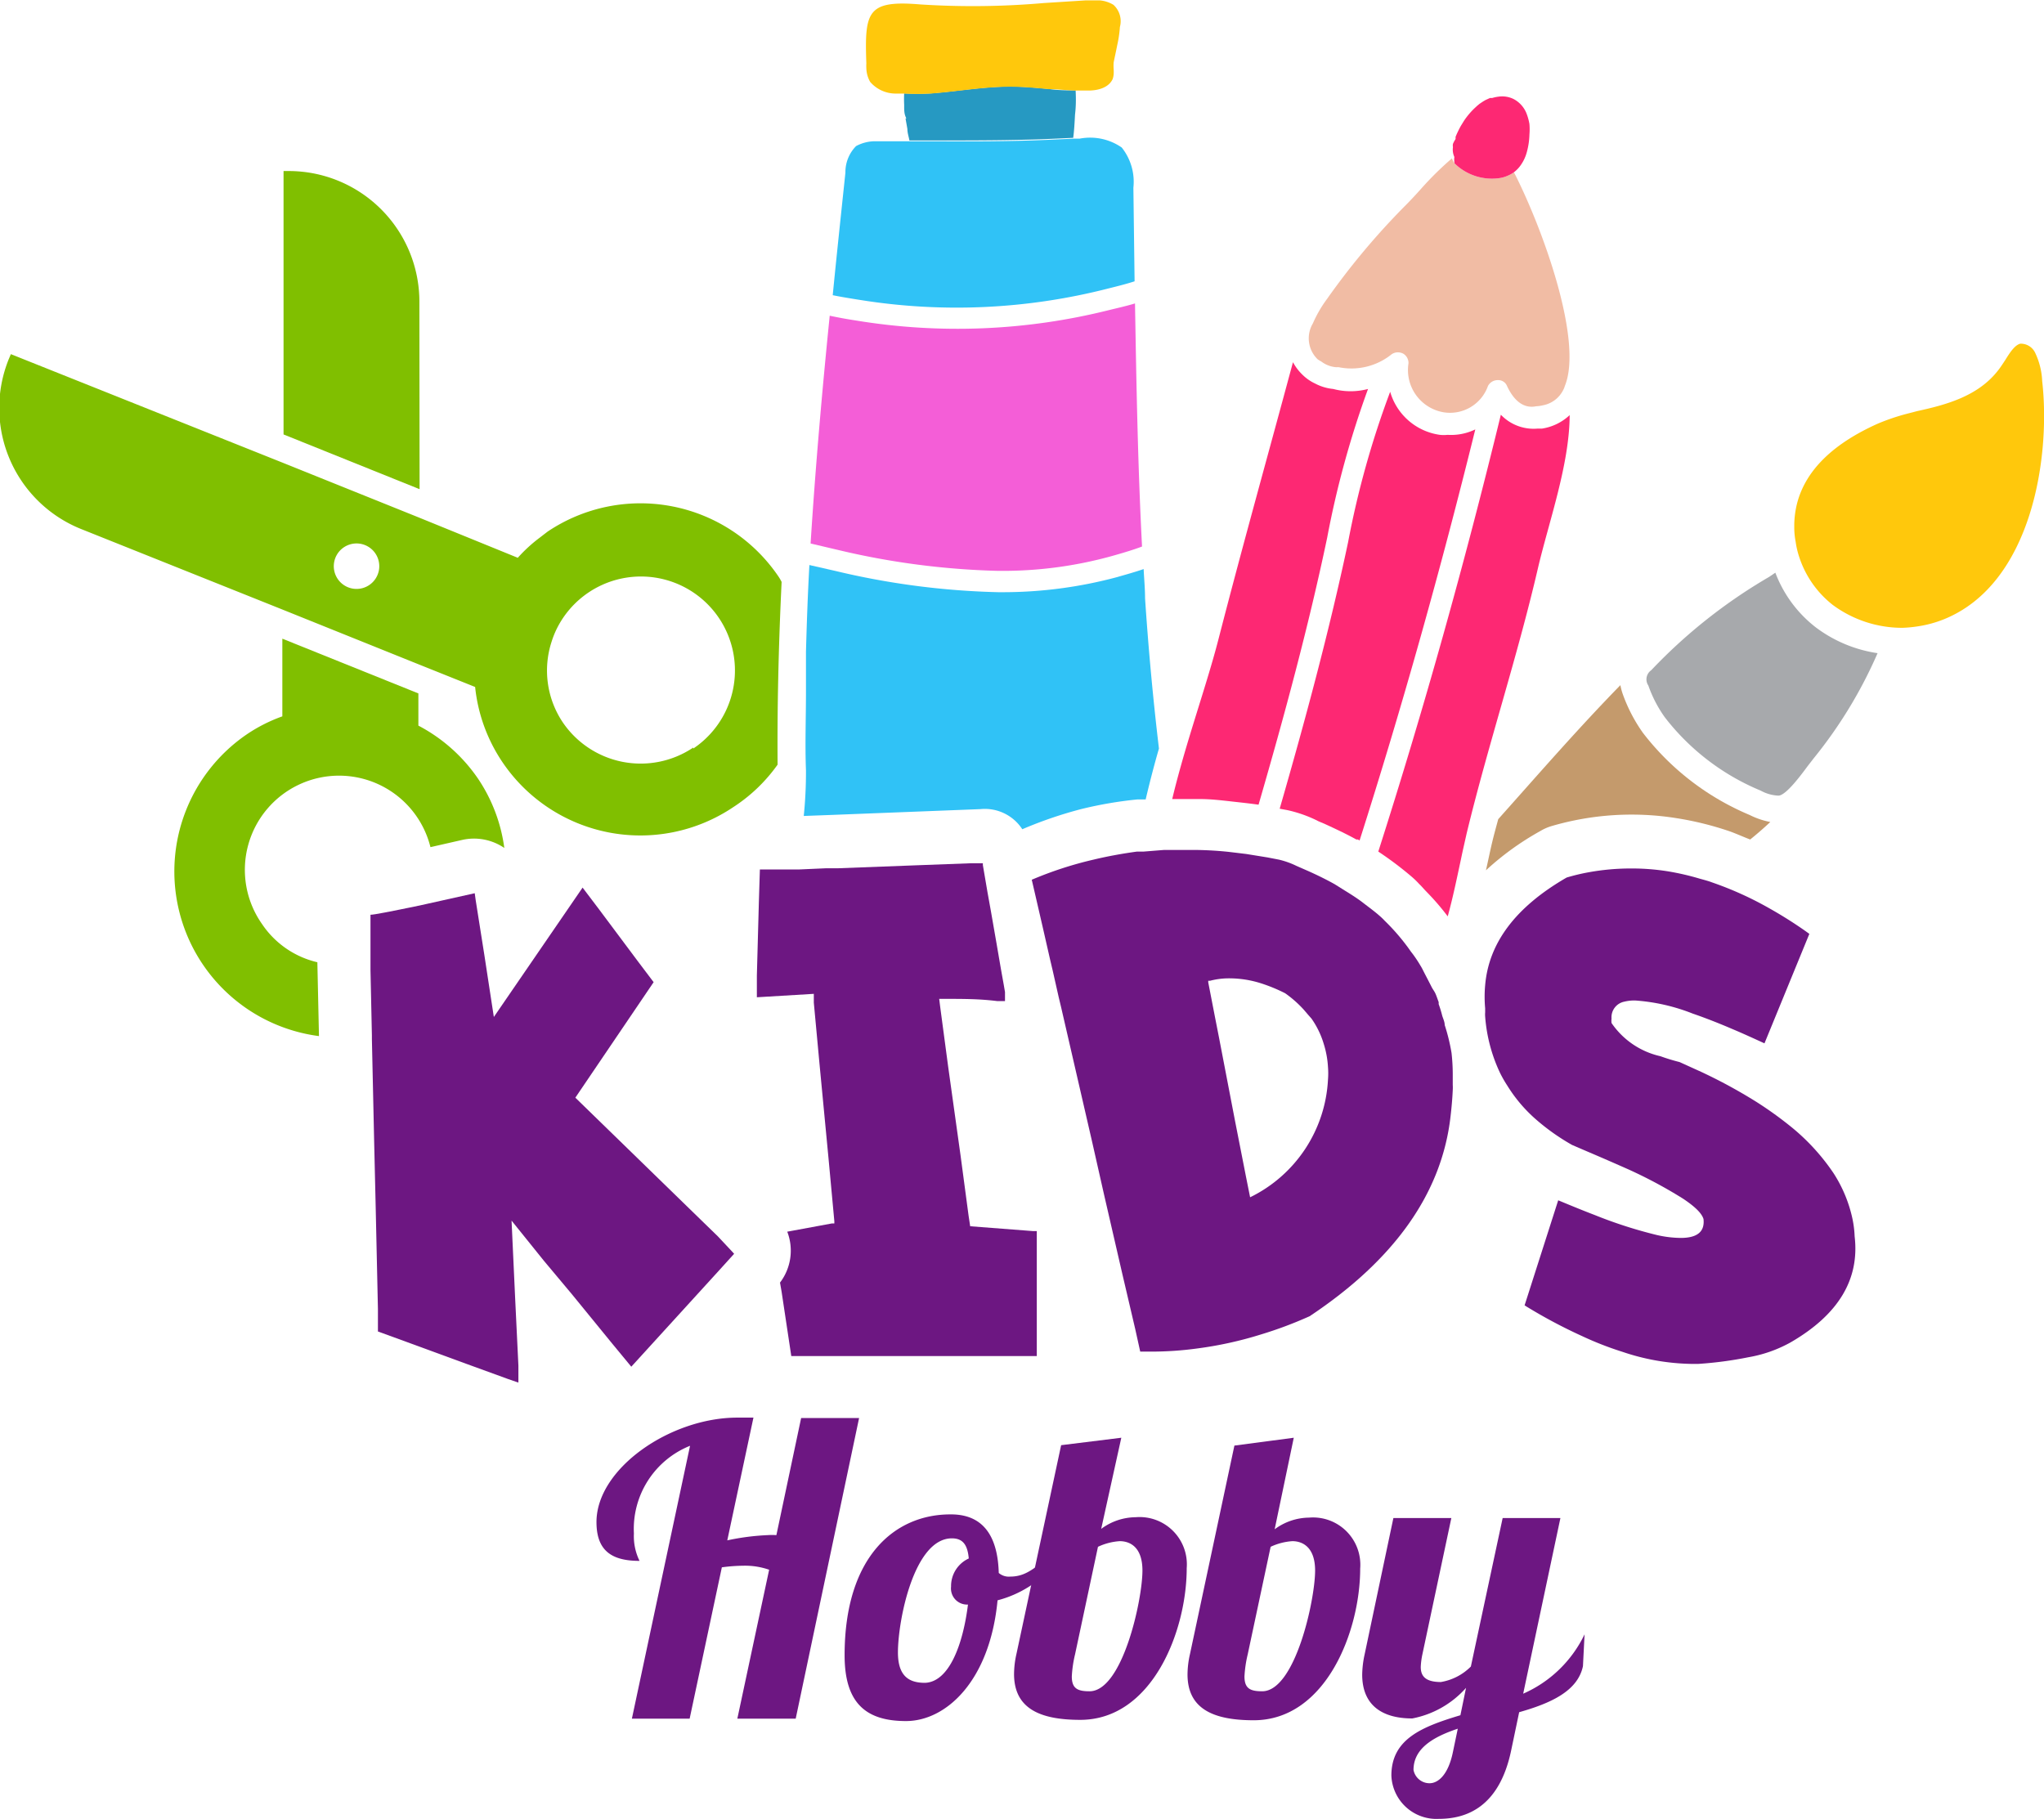 <svg id="Слой_1" data-name="Слой 1" xmlns="http://www.w3.org/2000/svg" viewBox="0 0 101.57 90.39"><defs><style>.cls-1{fill:#c49a6c;}.cls-2{fill:#a7a9ac;}.cls-3{fill:#80bf00;}.cls-4{fill:#2699c2;}.cls-5{fill:#ffc80c;}.cls-6{fill:#f45ed7;}.cls-7{fill:#30c2f6;}.cls-8{fill:#f1bca4;}.cls-9{fill:#fd2873;}.cls-10{fill:#6d1782;}</style></defs><title>39</title><path class="cls-1" d="M400.4,163.5a13.06,13.06,0,0,1-5.3-4.08h0a7.92,7.92,0,0,1-1-1.92,3,3,0,0,1-.12-.45c-2.1,2.15-4.08,4.43-6.07,6.66-.1.37-.2.73-.29,1.1s-.21.95-.32,1.44A14,14,0,0,1,390,164.3a2.41,2.41,0,0,1,.57-.25,14.15,14.15,0,0,1,6.2-.39,15.67,15.67,0,0,1,2.66.66c.33.12.66.27,1,.4q.52-.42,1-.87A3.9,3.9,0,0,1,400.4,163.5Z" transform="translate(-313.46 -123)"/><path class="cls-2" d="M403.68,154.17a6.21,6.21,0,0,1-2-2.71l-.31.21a26.3,26.3,0,0,0-5.86,4.64.55.55,0,0,0-.14.76,6.27,6.27,0,0,0,.82,1.58,11.64,11.64,0,0,0,4.76,3.64,2,2,0,0,0,.88.25c.38,0,1.16-1.07,1.45-1.46l.31-.4a22.55,22.55,0,0,0,3.17-5.22A6.73,6.73,0,0,1,403.68,154.17Z" transform="translate(-313.46 -123)"/><path class="cls-3" d="M334.25,159.06v-1.6l-6.76-2.72v3.86a7.87,7.87,0,0,0-1.76.89,8.25,8.25,0,0,0,3.58,15l-.08-3.67a4.55,4.55,0,0,1-2.75-1.9,4.68,4.68,0,1,1,8.37-3.82l1.58-.36a2.67,2.67,0,0,1,2.09.4,8.07,8.07,0,0,0-1.31-3.45A8.2,8.2,0,0,0,334.25,159.06Z" transform="translate(-313.46 -123)"/><path class="cls-3" d="M334.3,138a6.49,6.49,0,0,0-6.47-6.5h-.28l0,13.09,6.76,2.72Z" transform="translate(-313.46 -123)"/><path class="cls-3" d="M352.3,151.92a2.2,2.2,0,0,0-.15-.26,8.28,8.28,0,0,0-11.48-2.24l-.39.3a7.39,7.39,0,0,0-1.09,1l-4.91-2L327.52,146,314,140.6l-.11.26a6.48,6.48,0,0,0,3.6,8.43l10,4,6.76,2.72,2.82,1.13a8.18,8.18,0,0,0,1.36,3.74,8.27,8.27,0,0,0,11.47,2.23A8.11,8.11,0,0,0,352.1,161C352.08,158.21,352.14,155.23,352.3,151.92Zm-20.5.16a1.13,1.13,0,1,1,.31-1.58A1.13,1.13,0,0,1,331.8,152.08Zm16.11,8.07a4.68,4.68,0,0,1-6.49-1.26,4.62,4.62,0,0,1-.55-4,4.54,4.54,0,0,1,.24-.61,4.67,4.67,0,1,1,6.8,5.92Z" transform="translate(-313.46 -123)"/><path class="cls-4" d="M366.91,127.49c-.44,0-.88,0-1.33-.07-.64-.06-1.27-.12-1.92-.12-1.31,0-2.63.24-3.94.34a11.81,11.81,0,0,1-1.33,0h0a5.66,5.66,0,0,0,0,.57v.08c0,.17,0,.34.07.51s0,.06,0,.1l.09.51c0,.2.07.39.1.57H360c1.82,0,3.63,0,5.47-.07l1.32-.06h0c.05-.39.07-.77.09-1.16v0C366.93,128.28,366.93,127.89,366.91,127.49Z" transform="translate(-313.46 -123)"/><path class="cls-5" d="M414.94,141.94a3.62,3.62,0,0,0-.35-1.41.79.79,0,0,0-.74-.45c-.27.07-.51.43-.75.82-.12.18-.24.37-.37.53-1,1.27-2.58,1.69-4,2l-.54.14a10.65,10.65,0,0,0-1.41.48c-2.24,1-3.56,2.31-4,3.89a4.56,4.56,0,0,0-.16,1.23,3.84,3.84,0,0,0,.07.76,4.18,4.18,0,0,0,.16.7,5,5,0,0,0,1.68,2.43A5.8,5.8,0,0,0,408,154.2a6.17,6.17,0,0,0,.74-.07,5.7,5.7,0,0,0,1.33-.36C414.43,152,415.37,145.7,414.94,141.94Z" transform="translate(-313.46 -123)"/><path class="cls-5" d="M368.79,123.24a1.56,1.56,0,0,0-.67-.22l-.36,0-.37,0-2.05.13a40.63,40.63,0,0,1-6.15.07c-2.64-.22-2.77.35-2.68,2.93a1.93,1.93,0,0,0,0,.24,1.45,1.45,0,0,0,.19.68,1.67,1.67,0,0,0,1.29.58h.39a11.81,11.81,0,0,0,1.33,0c1.31-.1,2.63-.34,3.94-.34.65,0,1.28.06,1.92.12.45,0,.89.06,1.33.07.22,0,.44,0,.65,0,.47,0,1-.14,1.2-.57a1,1,0,0,0,.05-.24,1.94,1.94,0,0,0,0-.24,2.36,2.36,0,0,1,0-.35c.05-.25.12-.56.18-.87a5.79,5.79,0,0,0,.13-.89v0A1.1,1.1,0,0,0,368.79,123.24Z" transform="translate(-313.46 -123)"/><path class="cls-6" d="M369.86,138.08c-.43.13-.88.23-1.33.34a31,31,0,0,1-12.52.51q-.66-.1-1.32-.24c-.38,3.76-.71,7.53-.95,11.32l1.32.31a38.27,38.27,0,0,0,8,1.05h.1a20.26,20.26,0,0,0,5.74-.79c.45-.13.89-.26,1.31-.42C370,146.14,369.93,142.11,369.86,138.08Z" transform="translate(-313.46 -123)"/><path class="cls-7" d="M368.52,137.34c.44-.11.89-.22,1.32-.36l-.06-4.65a2.73,2.73,0,0,0-.58-2,2.76,2.76,0,0,0-2.09-.44h-.28l-1.32.06c-1.84.08-3.65.08-5.47.07h-1.33c-.57,0-1.13,0-1.71,0a2,2,0,0,0-1,.24,1.84,1.84,0,0,0-.53,1.32c-.21,2-.43,4.05-.63,6.09.44.09.88.16,1.32.23A30.33,30.33,0,0,0,368.52,137.34Z" transform="translate(-313.46 -123)"/><path class="cls-7" d="M370.36,152.73c0-.48-.05-1-.07-1.45-.43.15-.87.27-1.32.4a21.91,21.91,0,0,1-5.79.75h-.1a38.5,38.5,0,0,1-8.08-1.05l-1.32-.3c-.08,1.43-.13,2.87-.17,4.31,0,.68,0,1.36,0,2,0,1.3-.05,2.6,0,3.9a21.24,21.24,0,0,1-.11,2.26l1.35-.05,7.43-.29a2.22,2.22,0,0,1,2.08,1,20.68,20.68,0,0,1,2.92-1,19.83,19.83,0,0,1,2.79-.48l.42,0c.2-.85.42-1.7.66-2.53Q370.61,156.49,370.36,152.73Z" transform="translate(-313.46 -123)"/><path class="cls-8" d="M388.69,131.56a1.35,1.35,0,0,1-.26.15,1.58,1.58,0,0,1-.45.14,2.65,2.65,0,0,1-2.24-.73,1,1,0,0,1-.13-.25h0a15.94,15.94,0,0,0-1.55,1.53c-.26.29-.52.57-.77.82a36.14,36.14,0,0,0-3.89,4.64,6.13,6.13,0,0,0-.7,1.21,1.45,1.45,0,0,0,.23,1.78,1.08,1.08,0,0,0,.18.11,1.39,1.39,0,0,0,.77.29.45.45,0,0,1,.11,0,3.18,3.18,0,0,0,2.63-.65.57.57,0,0,1,.33-.09.6.6,0,0,1,.23.06.54.54,0,0,1,.27.49,2.13,2.13,0,0,0,1.75,2.43,2,2,0,0,0,2.2-1.31.55.55,0,0,1,.49-.29.47.47,0,0,1,.46.3c.47,1,1.06,1.08,1.44,1a1.84,1.84,0,0,0,.35-.05,1.42,1.42,0,0,0,1-.76.93.93,0,0,0,.08-.2C392.14,139.94,390.12,134.35,388.69,131.56Z" transform="translate(-313.46 -123)"/><path class="cls-9" d="M381.44,142.33a3.37,3.37,0,0,1-1.73,0,2.42,2.42,0,0,1-.9-.27,2.22,2.22,0,0,1-.62-.43,2.51,2.51,0,0,1-.48-.63c-1.23,4.57-2.51,9.14-3.69,13.72-.44,1.72-1.11,3.69-1.7,5.71-.22.76-.43,1.52-.61,2.28h.13c.25,0,.49,0,.74,0h.51c.56,0,1.12.07,1.66.13s.82.09,1.25.15c1.27-4.38,2.48-8.84,3.41-13.27A46.75,46.75,0,0,1,381.44,142.33Z" transform="translate(-313.46 -123)"/><path class="cls-9" d="M385.39,144.61a1.69,1.69,0,0,1-.38,0,3,3,0,0,1-2.47-2.14,44.92,44.92,0,0,0-2.09,7.47c-.94,4.44-2.14,8.88-3.4,13.25l.38.07a6.5,6.5,0,0,1,1.38.47l.16.08.35.15c.63.29,1.11.52,1.54.76l.08,0,.08.05q3.15-9.89,5.75-20.43A2.77,2.77,0,0,1,385.39,144.61Z" transform="translate(-313.46 -123)"/><path class="cls-9" d="M390.08,144.3l-.22,0a2.25,2.25,0,0,1-1.82-.69q-2.73,11.21-6.09,21.71a17.15,17.15,0,0,1,1.66,1.25,3.94,3.94,0,0,1,.37.36c.13.12.24.26.37.39l.21.22a11.93,11.93,0,0,1,.84,1c.26-.94.46-1.92.66-2.85.09-.44.19-.86.28-1.27,1.07-4.42,2.51-8.73,3.54-13.17.54-2.31,1.57-5.16,1.58-7.62A2.58,2.58,0,0,1,390.08,144.3Z" transform="translate(-313.46 -123)"/><path class="cls-9" d="M385.74,131.12a2.65,2.65,0,0,0,2.24.73,1.58,1.58,0,0,0,.45-.14,1.35,1.35,0,0,0,.26-.15,1.56,1.56,0,0,0,.37-.4,2,2,0,0,0,.27-.6,3.59,3.59,0,0,0,.13-.87,3.15,3.15,0,0,0,0-.53,2.73,2.73,0,0,0-.14-.51,1.38,1.38,0,0,0-.65-.73,1.28,1.28,0,0,0-.72-.12,1.86,1.86,0,0,0-.34.07l-.11,0-.22.1-.12.07-.18.12-.12.1-.14.13a3.75,3.75,0,0,0-.51.61l0,0-.16.26h0a5.28,5.28,0,0,0-.26.54s0,.07,0,.11a1.36,1.36,0,0,0-.13.24.42.42,0,0,0,0,.16.88.88,0,0,0,.07.49A1,1,0,0,0,385.74,131.12Z" transform="translate(-313.46 -123)"/><path class="cls-10" d="M405.62,184.44a5.16,5.16,0,0,0-.11-.88,6.79,6.79,0,0,0-.94-2.26,10.57,10.57,0,0,0-2.13-2.32,18.68,18.68,0,0,0-1.7-1.22,25.58,25.58,0,0,0-2.74-1.49l-1.08-.49a9.75,9.75,0,0,1-.95-.29,4,4,0,0,1-2.43-1.65.89.89,0,0,1,0-.22.79.79,0,0,1,.63-.84,2.12,2.12,0,0,1,.54-.06,9.57,9.57,0,0,1,2.86.65c.61.21,1.28.47,2,.78.5.21,1,.44,1.57.7l2.23-5.44-.18-.13a21.11,21.11,0,0,0-1.79-1.13,16.89,16.89,0,0,0-2.87-1.3c-.21-.08-.42-.13-.63-.19a12.69,12.69,0,0,0-1.57-.36,11.28,11.28,0,0,0-1.83-.14,11.75,11.75,0,0,0-2.05.18q-.57.1-1.14.27c-2.53,1.46-3.87,3.24-4.05,5.35a6.33,6.33,0,0,0,0,1.15c0,.07,0,.13,0,.2h0a1.33,1.33,0,0,0,0,.21,7.93,7.93,0,0,0,.73,2.78h0a6,6,0,0,0,.37.65,7.35,7.35,0,0,0,1.39,1.65,10.82,10.82,0,0,0,1.83,1.3l.79.34c.73.31,1.39.6,2,.87a22.91,22.91,0,0,1,2.74,1.47c.58.39.91.71,1,1,.07.63-.31.94-1.13.94a5.49,5.49,0,0,1-1.17-.14,22.48,22.48,0,0,1-3.11-1c-.55-.21-1.16-.46-1.81-.73l-1.67,5.22.11.07a25.61,25.61,0,0,0,2.75,1.46,16.15,16.15,0,0,0,2,.78,11.19,11.19,0,0,0,3.4.6h.38a18.74,18.74,0,0,0,2.48-.33,6.61,6.61,0,0,0,2.1-.74Q406,187.65,405.62,184.44Z" transform="translate(-313.46 -123)"/><path class="cls-10" d="M385.25,173.94c0-.15-.07-.3-.12-.45a5.76,5.76,0,0,0-.18-.59l0-.1c-.05-.13-.09-.26-.15-.4s-.14-.23-.2-.35-.21-.41-.32-.62-.15-.31-.24-.45a6.25,6.25,0,0,0-.4-.6s0,0,0,0a2.31,2.31,0,0,1-.14-.19,10.53,10.53,0,0,0-1.23-1.43,3.07,3.07,0,0,0-.26-.25c-.26-.23-.54-.43-.81-.64s-.6-.42-.91-.61l-.51-.32s0,0,0,0c-.43-.24-.88-.46-1.33-.66l-.57-.25a4.12,4.12,0,0,0-.87-.31l-.57-.11-1.05-.17-.83-.1c-.54-.06-1.07-.09-1.6-.1h-.94l-.41,0h-.32l-1,.08-.33,0c-.73.1-1.45.23-2.16.4a18.46,18.46,0,0,0-3.07,1l.13.56.18.78.06.26.18.78.18.79.18.79.13.55.3,1.33.12.5.62,2.69.91,3.95.61,2.7.91,3.95.63,2.69.25,1.13h.5a17,17,0,0,0,2.36-.16,18.7,18.7,0,0,0,3.13-.69,20,20,0,0,0,2.43-.91c4.24-2.82,6.57-6.14,7-9.93.05-.43.09-.87.11-1.31a2.11,2.11,0,0,0,0-.25c0-.17,0-.34,0-.51q0-.54-.06-1.08A9.58,9.58,0,0,0,385.25,173.94Zm-5.8,2.71a6.9,6.9,0,0,1-3.87,5.85l-.2-1-.55-2.8-.79-4.11-.21-1.07-.33-1.7v0l0-.08.09,0a3.7,3.7,0,0,1,1-.12h0a5.21,5.21,0,0,1,1.51.24,8.06,8.06,0,0,1,1.22.5,5.61,5.61,0,0,1,.92.81l.24.28.15.17a4.33,4.33,0,0,1,.61,1.26,4.69,4.69,0,0,1,.21,1.15A3.86,3.86,0,0,1,379.45,176.65Z" transform="translate(-313.46 -123)"/><path class="cls-10" d="M361.67,183.94l-.08-.53h0l-.4-3-.61-4.37-.4-3-.05-.4h.34c.83,0,1.67,0,2.54.11l.39,0,0-.24,0-.21-.06-.35-.14-.78-.23-1.34-.07-.4-.19-1.09-.18-1-.23-1.35,0-.09-.59,0-2.68.1-3.95.15-.59,0-1.35.06-.75,0-.6,0-.57,0-.05,1.6-.1,3.67,0,1.08,2.83-.17,0,.44.29,3.12.44,4.61.29,3.13v.11l-.12,0-2.22.41a2.62,2.62,0,0,1-.36,2.53l.08.46.48,3.19h12.2l0-2.94,0-3.27-.2,0Z" transform="translate(-313.46 -123)"/><path class="cls-10" d="M349.13,184.44l-.71-.69-2.23-2.17-1.52-1.48-2.23-2.17-.39-.38,3.89-5.74-.8-1.06-1.92-2.57-.81-1.07L338,173.54l-.23-1.5-.24-1.57-.43-2.72-.05-.36-2.29.51-.45.1c-1.45.3-2.26.46-2.44.46l0,2.28v.48l.07,3.23v.19l.11,5,.08,3.42.11,5,0,1.11,1.4.51,3,1.1,2.06.75.52.18,0-.84-.16-3.32-.18-3.89,1.61,2,1.39,1.66,2,2.45.95,1.15,4.33-4.75.1-.11h0l.38-.42.3-.33-.08-.09Z" transform="translate(-313.46 -123)"/><path class="cls-10" d="M349.6,199.55a11.93,11.93,0,0,1,2-.26,3.24,3.24,0,0,1,.44,0l1.23-5.82h2.88L353,208.41H350.1l1.58-7.4a3.64,3.64,0,0,0-1.28-.2,8.5,8.5,0,0,0-1.07.08l-1.6,7.52h-2.87l2.89-13.56a4.45,4.45,0,0,0-2.79,4.36,2.79,2.79,0,0,0,.28,1.36c-1.38,0-2.14-.5-2.14-1.93,0-2.66,3.67-5.19,7-5.19.28,0,.54,0,.8,0Z" transform="translate(-313.46 -123)"/><path class="cls-10" d="M363.09,201.17a.77.77,0,0,0,.58.18c.94,0,1.36-.68,2.09-1l.08.42a5.53,5.53,0,0,1-2.81,1.76c-.38,4-2.55,6-4.55,6s-3.05-.9-3.05-3.27c0-4.91,2.5-7,5.25-7C362.57,198.24,363.05,199.71,363.09,201.17Zm-1.53,1.57a.8.8,0,0,1-.84-.89,1.51,1.51,0,0,1,.88-1.4c-.06-.66-.28-1-.84-1-1.88,0-2.68,4.07-2.68,5.67,0,1.19.56,1.51,1.34,1.51C360.64,206.59,361.32,204.68,361.56,202.74Z" transform="translate(-313.46 -123)"/><path class="cls-10" d="M369.18,194.45l-1,4.53a2.91,2.91,0,0,1,1.71-.58,2.35,2.35,0,0,1,2.54,2.53c0,3.13-1.72,7.54-5.29,7.54-2,0-3.29-.56-3.29-2.28a4.65,4.65,0,0,1,.12-1l2.22-10.37Zm-.08,5.14a3,3,0,0,0-1.08.28l-1.14,5.35a6,6,0,0,0-.16,1.09c0,.6.28.74.88.74,1.64,0,2.63-4.54,2.63-6C370.23,199.87,369.6,199.59,369.1,199.59Z" transform="translate(-313.46 -123)"/><path class="cls-10" d="M377.75,194.45,376.8,199a2.91,2.91,0,0,1,1.71-.58,2.35,2.35,0,0,1,2.54,2.53c0,3.13-1.72,7.54-5.29,7.54-2,0-3.29-.56-3.29-2.28a4.65,4.65,0,0,1,.12-1l2.21-10.37Zm-.07,5.14a3,3,0,0,0-1.08.28l-1.14,5.35a6,6,0,0,0-.16,1.09c0,.6.28.74.88.74,1.64,0,2.63-4.54,2.63-6C378.81,199.87,378.17,199.59,377.68,199.59Z" transform="translate(-313.46 -123)"/><path class="cls-10" d="M391,198.44l-1.85,8.73a6.1,6.1,0,0,0,3.05-2.95l-.08,1.58c-.26,1.25-1.62,1.85-3.17,2.29l-.4,1.91c-.6,2.86-2.28,3.39-3.59,3.39a2.24,2.24,0,0,1-2.36-2.15c0-1.83,1.54-2.43,3.43-3l.28-1.36a4.77,4.77,0,0,1-2.67,1.52c-1.53,0-2.49-.68-2.49-2.18a5,5,0,0,1,.12-1l1.43-6.78h2.88l-1.44,6.78a3.77,3.77,0,0,0-.08.62c0,.43.2.75,1,.75a2.74,2.74,0,0,0,1.49-.77l1.58-7.38Zm-6.5,13.18c.4,0,.92-.38,1.16-1.56l.24-1.15c-1.26.42-2.2,1-2.2,2.05A.81.81,0,0,0,384.48,211.62Z" transform="translate(-313.46 -123)"/></svg>